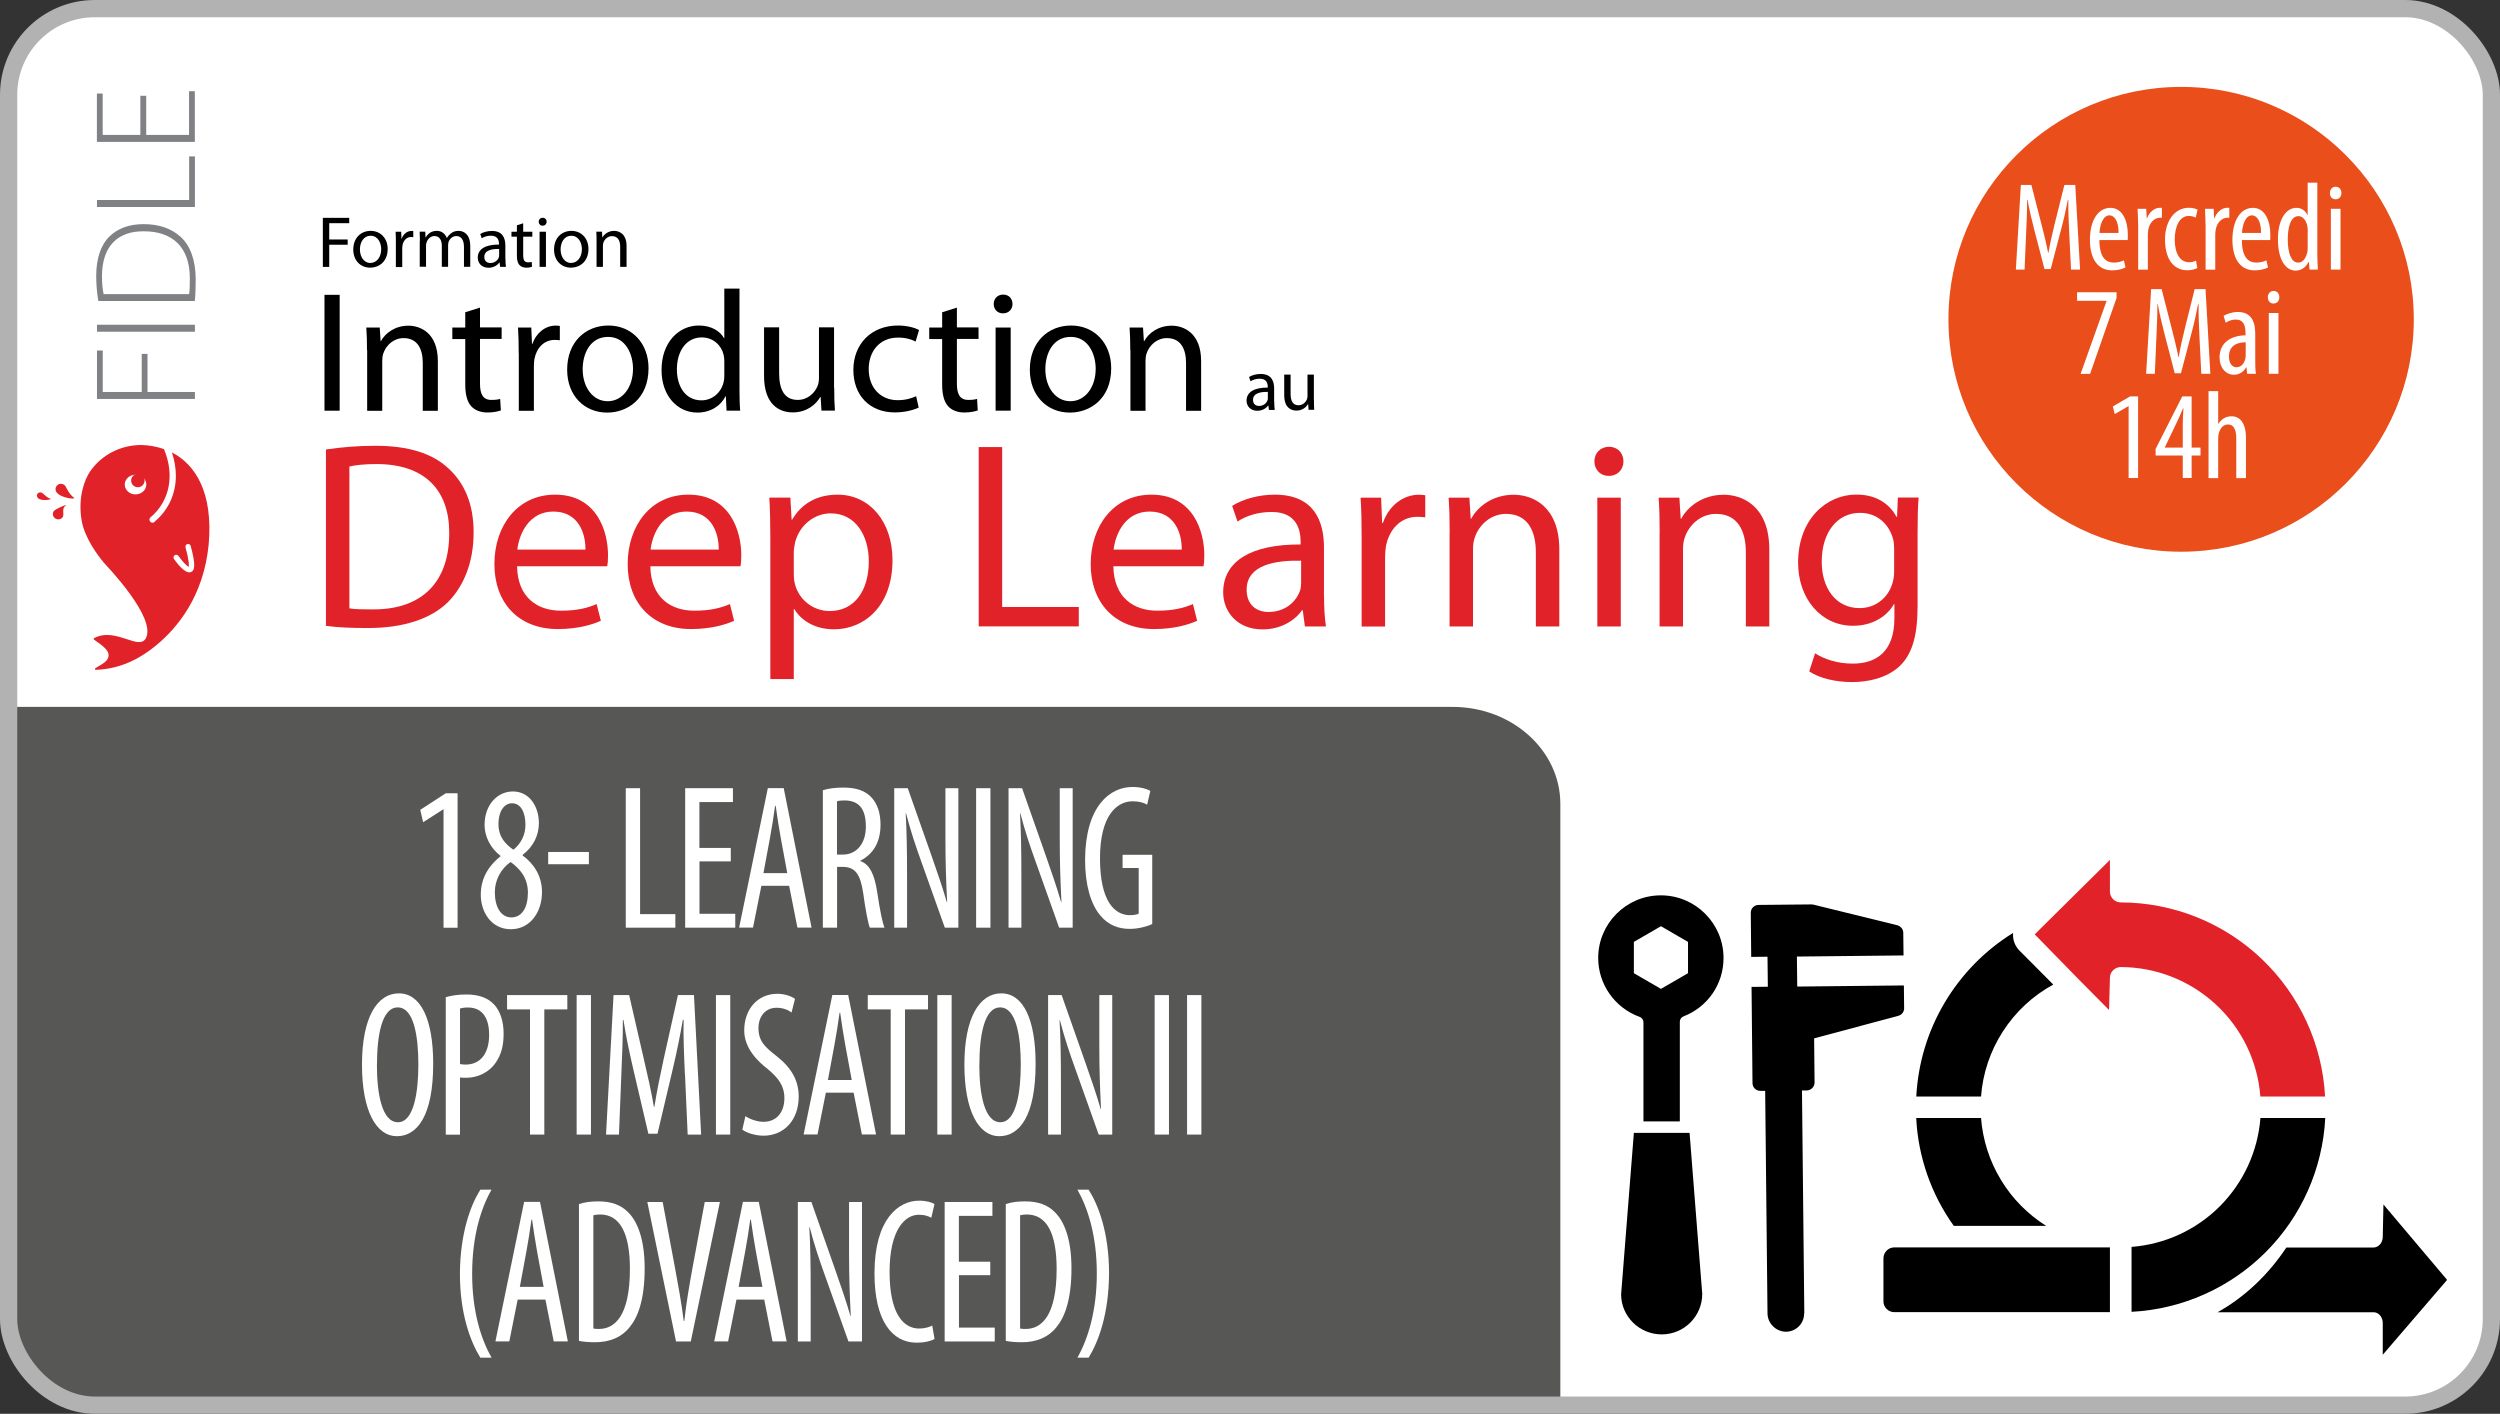 <?xml version="1.0" encoding="UTF-8"?>
<svg id="Calque_2" data-name="Calque 2" xmlns="http://www.w3.org/2000/svg" viewBox="0 0 290 164">
  <rect x="0" y="0" width="290" height="164" fill="#333333" stroke="none"/>
  <defs>
    <style>
      .cls-1 {
        fill: #e94e1b;
      }

      .cls-2 {
        fill: #fff;
      }

      .cls-3, .cls-4 {
        fill: none;
      }

      .cls-5 {
        fill: #e12229;
      }

      .cls-6 {
        fill: #575756;
      }

      .cls-7 {
        fill: #e12229;
      }

      .cls-8 {
        fill: #808184;
      }

      .cls-4 {
        stroke: #b2b2b2;
        stroke-miterlimit: 10;
        stroke-width: 2px;
      }
    </style>
  </defs>
  <g id="Calque_1-2" data-name="Calque 1">
    <g>
      <g>
        <rect class="cls-2" x="1" y="1" width="288" height="162" rx="10" ry="10"/>
        <path class="cls-6" d="M1,151.75v-69.75h167.5c6.9,0,12.5,5.04,12.5,11.25v69.75H13.5c-6.9,0-12.5-5.04-12.5-11.25Z"/>
        <rect class="cls-4" x="1" y="1" width="288" height="162" rx="10" ry="10"/>
        <g>
          <g>
            <path d="M37.45,25.27h3.06v.62h-2.32v1.89h2.14v.61h-2.14v2.57h-.74v-5.69Z"/>
            <path d="M42.94,31.05c-1.1,0-1.96-.81-1.96-2.1,0-1.37.9-2.17,2.02-2.17s1.97.85,1.97,2.09c0,1.52-1.05,2.18-2.03,2.18h0ZM42.98,30.5c.71,0,1.24-.67,1.24-1.59,0-.69-.35-1.56-1.22-1.56s-1.25.81-1.25,1.59c0,.89.51,1.57,1.22,1.57h0Z"/>
            <path d="M45.92,28.15c0-.48,0-.89-.03-1.27h.65l.03.8h.03c.19-.55.64-.89,1.14-.89.08,0,.13,0,.2.02v.7c-.08,0-.15-.02-.25-.02-.52,0-.89.4-1,.95-.02.11-.03.23-.03.35v2.19h-.74v-2.81Z"/>
            <path d="M48.71,27.98c0-.43-.02-.77-.03-1.11h.65l.03.66h.03c.23-.39.61-.75,1.29-.75.55,0,.97.34,1.15.82h.02c.13-.24.3-.4.46-.53.24-.19.51-.29.89-.29.55,0,1.35.35,1.35,1.77v2.4h-.73v-2.31c0-.79-.3-1.26-.89-1.26-.43,0-.75.31-.89.67-.03.11-.06.24-.06.37v2.53h-.73v-2.46c0-.65-.29-1.11-.85-1.11-.46,0-.8.37-.92.74-.04.11-.06.24-.06.36v2.46h-.73v-2.98Z"/>
            <path d="M58.63,29.98c0,.35.02.7.06.98h-.67l-.07-.51h-.03c-.22.32-.67.61-1.25.61-.83,0-1.25-.58-1.25-1.17,0-.99.88-1.53,2.46-1.52v-.08c0-.34-.09-.95-.93-.95-.39,0-.78.11-1.07.3l-.17-.5c.34-.21.84-.35,1.35-.35,1.26,0,1.56.85,1.56,1.67v1.53ZM57.91,28.88c-.81-.02-1.73.13-1.73.92,0,.49.32.71.69.71.54,0,.89-.34,1-.68.03-.08.03-.16.03-.24v-.71Z"/>
            <path d="M60.69,25.9v.98h1.06v.57h-1.06v2.19c0,.51.14.79.56.79.2,0,.32-.02.43-.05l.03.57c-.14.05-.37.1-.66.1-.35,0-.62-.12-.8-.31-.2-.23-.29-.59-.29-1.07v-2.22h-.63v-.57h.63v-.75l.73-.23Z"/>
            <path d="M62.94,26.18c-.27,0-.45-.21-.45-.46,0-.26.19-.46.46-.46s.46.2.46.46c0,.25-.18.46-.46.46h0ZM62.59,30.96v-4.08h.74v4.08h-.74Z"/>
            <path d="M66.23,31.05c-1.1,0-1.96-.81-1.96-2.1,0-1.37.9-2.17,2.02-2.17s1.97.85,1.97,2.09c0,1.52-1.05,2.18-2.03,2.18h0ZM66.26,30.5c.71,0,1.24-.67,1.24-1.59,0-.69-.35-1.56-1.22-1.56s-1.25.81-1.25,1.59c0,.89.51,1.57,1.22,1.57h0Z"/>
            <path d="M69.2,27.98c0-.43,0-.77-.03-1.11h.66l.04.67h.02c.2-.38.68-.76,1.35-.76.57,0,1.44.34,1.44,1.74v2.44h-.74v-2.35c0-.66-.24-1.22-.95-1.22-.48,0-.86.35-1,.76-.03.09-.05.23-.05.35v2.46h-.74v-2.98Z"/>
          </g>
          <g>
            <path d="M39.4,34.2v13.44h-1.76v-13.44h1.76Z"/>
            <path d="M42.57,40.6c0-1.02-.02-1.81-.08-2.61h1.56l.1,1.58h.04c.48-.9,1.6-1.79,3.19-1.79,1.34,0,3.41.8,3.41,4.11v5.76h-1.75v-5.56c0-1.56-.58-2.87-2.23-2.87-1.14,0-2.03.82-2.35,1.79-.08.22-.12.54-.12.82v5.82h-1.75v-7.04Z"/>
            <path d="M55.68,35.67v2.31h2.51v1.34h-2.51v5.19c0,1.2.34,1.88,1.32,1.88.48,0,.76-.04,1.02-.12l.08,1.34c-.34.12-.88.24-1.56.24-.82,0-1.48-.28-1.89-.74-.48-.54-.68-1.4-.68-2.53v-5.25h-1.5v-1.34h1.5v-1.77l1.72-.54Z"/>
            <path d="M60.17,41c0-1.14-.02-2.11-.08-3.01h1.54l.08,1.89h.06c.44-1.3,1.52-2.11,2.69-2.11.18,0,.32.02.48.04v1.66c-.18-.02-.36-.04-.6-.04-1.24,0-2.11.94-2.35,2.23-.04.26-.06.54-.06.82v5.17h-1.75v-6.64Z"/>
            <path d="M70.42,47.86c-2.59,0-4.63-1.92-4.63-4.97,0-3.23,2.13-5.13,4.79-5.13s4.65,2.01,4.65,4.95c0,3.59-2.49,5.15-4.79,5.15h-.02ZM70.5,46.54c1.68,0,2.93-1.58,2.93-3.77,0-1.63-.82-3.69-2.89-3.69s-2.95,1.92-2.95,3.75c0,2.11,1.2,3.71,2.89,3.71h.02Z"/>
            <path d="M85.78,33.48v11.67c0,.86.02,1.83.08,2.49h-1.58l-.08-1.67h-.04c-.54,1.08-1.7,1.89-3.27,1.89-2.33,0-4.15-1.97-4.15-4.91-.02-3.23,1.99-5.19,4.33-5.19,1.5,0,2.49.7,2.91,1.46h.04v-5.74h1.75ZM84.02,41.91c0-.24-.02-.52-.08-.76-.26-1.1-1.22-2.01-2.53-2.01-1.81,0-2.89,1.59-2.89,3.71,0,1.97.98,3.59,2.85,3.59,1.18,0,2.25-.8,2.57-2.11.06-.22.08-.46.08-.74v-1.68Z"/>
            <path d="M96.77,44.98c0,1.02.02,1.89.08,2.65h-1.56l-.1-1.58h-.04c-.44.78-1.48,1.79-3.19,1.79-1.52,0-3.33-.86-3.33-4.23v-5.64h1.75v5.33c0,1.83.58,3.09,2.15,3.09,1.18,0,1.99-.82,2.31-1.62.1-.24.16-.56.16-.9v-5.9h1.75v7Z"/>
            <path d="M106.57,47.28c-.46.22-1.48.56-2.77.56-2.91,0-4.81-1.97-4.81-4.93s2.03-5.15,5.19-5.15c1.04,0,1.95.26,2.43.52l-.4,1.34c-.42-.22-1.08-.46-2.03-.46-2.21,0-3.41,1.66-3.41,3.65,0,2.23,1.44,3.61,3.35,3.61,1,0,1.66-.24,2.15-.46l.3,1.32Z"/>
            <path d="M111,35.67v2.31h2.51v1.34h-2.51v5.19c0,1.2.34,1.88,1.32,1.88.48,0,.76-.04,1.02-.12l.08,1.34c-.34.12-.88.24-1.56.24-.82,0-1.48-.28-1.89-.74-.48-.54-.68-1.4-.68-2.53v-5.25h-1.5v-1.34h1.5v-1.77l1.72-.54Z"/>
            <path d="M116.33,36.35c-.64,0-1.06-.5-1.06-1.08,0-.62.44-1.1,1.1-1.1s1.08.48,1.08,1.1c0,.58-.42,1.08-1.1,1.08h-.02ZM115.49,47.64v-9.65h1.75v9.65h-1.75Z"/>
            <path d="M124.09,47.86c-2.59,0-4.63-1.92-4.63-4.97,0-3.23,2.13-5.13,4.79-5.13s4.65,2.01,4.65,4.95c0,3.59-2.49,5.15-4.79,5.15h-.02ZM124.17,46.54c1.68,0,2.93-1.58,2.93-3.77,0-1.63-.82-3.69-2.89-3.69s-2.95,1.92-2.95,3.75c0,2.11,1.2,3.71,2.89,3.71h.02Z"/>
            <path d="M131.11,40.6c0-1.02-.02-1.81-.08-2.61h1.56l.1,1.58h.04c.48-.9,1.6-1.79,3.19-1.79,1.34,0,3.41.8,3.41,4.11v5.76h-1.75v-5.56c0-1.56-.58-2.87-2.23-2.87-1.14,0-2.03.82-2.35,1.79-.08.22-.12.54-.12.82v5.82h-1.75v-7.04Z"/>
          </g>
          <g>
            <path d="M147.81,46.57c0,.35.02.7.06.98h-.67l-.07-.51h-.03c-.22.32-.67.61-1.25.61-.83,0-1.25-.58-1.25-1.17,0-.99.88-1.53,2.46-1.52v-.08c0-.34-.09-.95-.93-.95-.39,0-.78.11-1.07.3l-.17-.5c.34-.21.84-.35,1.35-.35,1.26,0,1.56.85,1.56,1.67v1.53ZM147.08,45.46c-.81-.02-1.73.13-1.73.92,0,.49.32.71.69.71.54,0,.89-.34,1-.68.03-.08.03-.16.03-.24v-.71Z"/>
            <path d="M152.42,46.42c0,.43,0,.8.03,1.12h-.66l-.04-.67h-.02c-.19.33-.62.76-1.35.76-.64,0-1.41-.36-1.41-1.79v-2.39h.74v2.25c0,.78.25,1.31.91,1.31.5,0,.84-.35.98-.68.04-.1.07-.24.07-.38v-2.5h.74v2.96Z"/>
          </g>
          <g>
            <path class="cls-5" d="M37.81,52.14c1.67-.25,3.61-.43,5.74-.43,3.86,0,6.61.9,8.43,2.59,1.88,1.7,2.96,4.11,2.96,7.47s-1.08,6.17-2.99,8.09c-1.98,1.94-5.19,2.99-9.23,2.99-1.94,0-3.52-.06-4.91-.25v-20.47ZM40.53,70.57c.68.12,1.67.12,2.72.12,5.74.03,8.86-3.21,8.86-8.83.03-4.91-2.75-8.03-8.43-8.03-1.39,0-2.44.12-3.15.28v16.45Z"/>
            <path class="cls-5" d="M59.98,65.69c.06,3.64,2.38,5.15,5.09,5.15,1.94,0,3.15-.34,4.14-.77l.49,1.94c-.96.43-2.62.96-5,.96-4.57,0-7.35-3.06-7.35-7.53s2.69-8.06,7.04-8.06c4.88,0,6.14,4.29,6.14,7.04,0,.56-.03.96-.09,1.27h-10.46ZM67.91,63.75c.03-1.73-.71-4.41-3.73-4.41-2.78,0-3.95,2.53-4.17,4.41h7.9Z"/>
            <path class="cls-5" d="M75.44,65.69c.06,3.64,2.38,5.15,5.09,5.15,1.94,0,3.15-.34,4.14-.77l.49,1.94c-.96.43-2.62.96-5,.96-4.57,0-7.35-3.06-7.35-7.53s2.69-8.06,7.04-8.06c4.88,0,6.14,4.29,6.14,7.04,0,.56-.03.96-.09,1.27h-10.46ZM83.37,63.75c.03-1.73-.71-4.41-3.73-4.41-2.78,0-3.95,2.53-4.17,4.41h7.9Z"/>
            <path class="cls-5" d="M89.36,62.6c0-1.91-.03-3.46-.12-4.88h2.44l.15,2.56h.06c1.08-1.85,2.87-2.9,5.28-2.9,3.64,0,6.36,3.06,6.36,7.59,0,5.37-3.3,8.03-6.79,8.03-2.01,0-3.7-.86-4.6-2.35h-.06v8.12h-2.72v-16.17ZM92.08,66.59c0,.37.03.77.12,1.11.46,1.88,2.13,3.18,4.04,3.18,2.87,0,4.54-2.35,4.54-5.77,0-2.99-1.54-5.56-4.41-5.56-1.85,0-3.61,1.3-4.14,3.37-.06.34-.15.74-.15,1.08v2.59Z"/>
            <path class="cls-5" d="M113.53,51.86h2.72v18.55h8.89v2.25h-11.61v-20.8Z"/>
            <path class="cls-5" d="M129.15,65.69c.06,3.64,2.38,5.15,5.09,5.15,1.94,0,3.15-.34,4.14-.77l.49,1.94c-.96.43-2.62.96-5,.96-4.57,0-7.35-3.06-7.35-7.53s2.69-8.06,7.04-8.06c4.88,0,6.14,4.29,6.14,7.04,0,.56-.03.96-.09,1.27h-10.46ZM137.08,63.75c.03-1.73-.71-4.41-3.73-4.41-2.78,0-3.95,2.53-4.17,4.41h7.9Z"/>
            <path class="cls-5" d="M153.59,69.09c0,1.3.06,2.56.22,3.58h-2.44l-.25-1.88h-.09c-.8,1.17-2.44,2.22-4.57,2.22-3.02,0-4.57-2.13-4.57-4.29,0-3.61,3.21-5.59,8.98-5.56v-.31c0-1.23-.34-3.49-3.4-3.46-1.42,0-2.87.4-3.92,1.11l-.62-1.82c1.23-.77,3.06-1.3,4.94-1.3,4.6,0,5.71,3.12,5.71,6.11v5.59ZM150.94,65.04c-2.96-.06-6.33.46-6.33,3.36,0,1.79,1.17,2.59,2.53,2.59,1.98,0,3.24-1.23,3.67-2.5.09-.28.12-.59.12-.86v-2.59Z"/>
            <path class="cls-5" d="M157.95,62.39c0-1.76-.03-3.27-.12-4.66h2.38l.12,2.93h.09c.68-2.01,2.35-3.27,4.17-3.27.28,0,.49.03.74.06v2.56c-.28-.03-.56-.06-.93-.06-1.91,0-3.27,1.45-3.64,3.46-.06.4-.09.83-.09,1.27v8h-2.72v-10.28Z"/>
            <path class="cls-5" d="M168.16,61.77c0-1.57-.03-2.81-.12-4.04h2.41l.15,2.44h.06c.74-1.39,2.47-2.78,4.94-2.78,2.07,0,5.28,1.23,5.28,6.36v8.92h-2.72v-8.61c0-2.41-.9-4.45-3.46-4.45-1.76,0-3.15,1.27-3.64,2.78-.12.34-.19.83-.19,1.27v9.01h-2.72v-10.9Z"/>
            <path class="cls-5" d="M186.59,55.2c-.99,0-1.64-.77-1.64-1.67,0-.96.68-1.7,1.7-1.7s1.67.74,1.67,1.7c0,.9-.65,1.67-1.7,1.67h-.03ZM185.29,72.67v-14.94h2.72v14.94h-2.72Z"/>
            <path class="cls-5" d="M192.52,61.77c0-1.57-.03-2.81-.12-4.04h2.41l.15,2.44h.06c.74-1.39,2.47-2.78,4.94-2.78,2.07,0,5.28,1.23,5.28,6.36v8.92h-2.72v-8.61c0-2.41-.9-4.45-3.46-4.45-1.76,0-3.15,1.27-3.64,2.78-.12.34-.19.83-.19,1.27v9.01h-2.72v-10.9Z"/>
            <path class="cls-5" d="M222.43,70.48c0,3.46-.71,5.53-2.13,6.85-1.48,1.33-3.58,1.79-5.46,1.79s-3.77-.43-4.97-1.24l.68-2.1c.99.65,2.53,1.2,4.38,1.2,2.78,0,4.82-1.45,4.82-5.25v-1.64h-.06c-.8,1.39-2.44,2.5-4.75,2.5-3.7,0-6.36-3.15-6.36-7.32,0-5.06,3.3-7.9,6.76-7.9,2.59,0,3.98,1.33,4.66,2.59h.06l.09-2.25h2.41c-.09,1.05-.12,2.28-.12,4.08v8.67ZM219.71,63.59c0-.43-.03-.83-.15-1.2-.49-1.6-1.79-2.9-3.8-2.9-2.59,0-4.44,2.19-4.44,5.68,0,2.9,1.51,5.37,4.41,5.37,1.7,0,3.21-1.05,3.77-2.81.15-.43.22-.96.22-1.45v-2.69Z"/>
          </g>
        </g>
        <g>
          <g>
            <g>
              <path class="cls-3" d="M21.52,63.49c.43,1.58.41,2.1.37,2.27-.24-.12-.77-.68-1.19-1.27-.1-.14-.29-.17-.44-.08-.14.1-.18.29-.08.43.59.83,1.42,1.77,1.99,1.51.22-.1.36-.31.36-.81,0-.45-.12-1.14-.41-2.21-.04-.16-.22-.26-.38-.22-.17.04-.27.21-.22.38Z"/>
              <path class="cls-5" d="M7.3,59.92c.17-.3-.2-.92.35-1.3.28-.2-1.28.41-1.44.71s-.06.67.25.84c.3.16.68.06.85-.24Z"/>
              <path class="cls-5" d="M17.93,60.55c-.15.13-.38.11-.51-.04-.13-.15-.11-.37.04-.5,2.23-1.87,2.83-4.9,1.56-7.91-.86-.31-1.76-.46-2.64-.48-2.39,0-4.6,1.14-5.93,3.07-.62.9-1.44,2.97-.98,5.69.34,2,1.88,4.07,2.57,4.88.42.49,6.03,6.29,4.91,8.71-.76,1.64-3.51-1.29-6.03.05-.07.04-.07.13-.01.18.94.68,2.07,1.35,1.56,2.26-.23.41-.95.77-1.41,1.05-.09.06-.05.2.06.19,3.16-.1,5.49-1.6,6.96-2.81,2.55-2.09,5.52-5.75,6.12-11.66.56-6.09-1.53-9.34-4.26-10.75.31.92.46,1.83.46,2.71,0,2.08-.85,3.98-2.48,5.34ZM22.12,63.33c.29,1.07.41,1.76.41,2.21,0,.5-.14.71-.36.81-.57.26-1.4-.68-1.99-1.51-.1-.14-.06-.33.08-.43.14-.1.34-.06.44.08.42.59.95,1.15,1.19,1.27.04-.16.06-.69-.37-2.27-.04-.16.05-.33.22-.38.17-.04.34.05.38.22Z"/>
              <path class="cls-5" d="M8.59,57.74c-.54-.38-.81-1.01-.97-1.3s-.55-.41-.85-.24c-.3.16-.42.54-.25.84.46.77,2.35.91,2.07.71Z"/>
              <path class="cls-5" d="M5.87,57.86c-.42-.14-.73-.48-.91-.63-.17-.15-.43-.15-.58,0-.15.16-.13.42.05.57.46.39,1.66.12,1.44.05Z"/>
            </g>
            <g>
              <ellipse class="cls-2" cx="15.72" cy="56.21" rx="1.25" ry="1.14"/>
              <ellipse class="cls-5" cx="15.99" cy="55.75" rx=".78" ry=".77"/>
            </g>
          </g>
          <g>
            <path class="cls-8" d="M11.25,46.28v-5.62h.67v4.81h4.52v-4.42h.67v4.42h5.5v.81h-11.36Z"/>
            <path class="cls-8" d="M11.25,37.67h11.36v.81h-11.36v-.81Z"/>
            <path class="cls-8" d="M11.41,34.93c-.15-.88-.25-1.84-.25-2.92,0-2.07.56-3.64,1.55-4.59.94-.91,2.23-1.42,3.95-1.42s3.17.46,4.3,1.48c1.1.99,1.74,2.71,1.74,4.91,0,.88-.02,1.7-.1,2.53h-11.18ZM21.94,34.12c.07-.46.08-1.11.08-1.84,0-3.64-2.04-5.45-5.33-5.45-2.88-.03-4.86,1.57-4.86,5.23,0,.88.08,1.57.19,2.06h9.91Z"/>
            <path class="cls-8" d="M11.25,24.01v-.81h10.69v-5.06h.67v5.87h-11.36Z"/>
            <path class="cls-8" d="M16.96,11.11v4.54h4.97v-5.07h.67v5.88h-11.36v-5.61h.67v4.8h4.37v-4.54h.67Z"/>
          </g>
        </g>
        <g>
          <ellipse class="cls-1" cx="253.01" cy="37.04" rx="26.99" ry="26.96"/>
          <g>
            <path class="cls-2" d="M240.03,27.04c-.06-1.3-.13-2.73-.1-3.85h-.06c-.21,1.1-.47,2.27-.78,3.42l-1.21,4.6h-.72l-1.15-4.42c-.33-1.25-.61-2.46-.81-3.6h-.05c0,1.16-.06,2.53-.12,3.93l-.18,4.15h-1.01l.58-9.82h1.22l1.15,4.49c.33,1.3.58,2.26.79,3.38h.04c.19-1.12.41-2.05.73-3.38l1.12-4.49h1.26l.56,9.82h-1.05l-.21-4.23Z"/>
            <path class="cls-2" d="M243.53,27.84c0,2.16.86,2.62,1.67,2.62.49,0,.89-.12,1.17-.26l.19.82c-.39.22-1,.34-1.56.34-1.69,0-2.57-1.38-2.57-3.54,0-2.29.97-3.71,2.38-3.71s2.02,1.52,2.02,3.11c0,.28,0,.46-.02.63h-3.27ZM245.75,27.02c.02-1.41-.51-2.04-1.05-2.04-.74,0-1.11,1.07-1.16,2.04h2.21Z"/>
            <path class="cls-2" d="M248.02,26.04c0-.59-.04-1.29-.06-1.82h1l.06,1.1h.04c.23-.67.83-1.22,1.48-1.22.1,0,.17,0,.24.01v1.15c-.06,0-.14,0-.23,0-.71,0-1.25.66-1.36,1.47-.03.19-.04.4-.04.64v3.91h-1.12v-5.23Z"/>
            <path class="cls-2" d="M254.89,31.09c-.25.14-.67.26-1.17.26-1.54,0-2.58-1.24-2.58-3.58,0-2.02,1.03-3.67,2.79-3.67.38,0,.79.1.99.23l-.22.91c-.15-.07-.43-.19-.8-.19-1.13,0-1.63,1.34-1.63,2.73,0,1.65.63,2.64,1.66,2.64.3,0,.56-.06.81-.19l.15.87Z"/>
            <path class="cls-2" d="M255.84,26.04c0-.59-.04-1.29-.06-1.82h1l.06,1.1h.04c.23-.67.83-1.22,1.48-1.22.1,0,.17,0,.24.01v1.15c-.06,0-.14,0-.23,0-.71,0-1.25.66-1.36,1.47-.03.19-.04.4-.04.64v3.91h-1.12v-5.23Z"/>
            <path class="cls-2" d="M260.06,27.84c0,2.16.86,2.62,1.67,2.62.49,0,.89-.12,1.17-.26l.19.82c-.39.22-1,.34-1.56.34-1.69,0-2.57-1.38-2.57-3.54,0-2.29.97-3.71,2.38-3.71s2.02,1.52,2.02,3.11c0,.28,0,.46-.02.63h-3.27ZM262.28,27.02c.02-1.41-.51-2.04-1.05-2.04-.74,0-1.11,1.07-1.16,2.04h2.21Z"/>
            <path class="cls-2" d="M268.81,21.18v8.4c0,.47.04,1.28.06,1.69h-.96l-.08-.88h-.05c-.23.5-.73,1-1.48,1-1.19,0-2.06-1.29-2.06-3.62,0-2.5,1.05-3.66,2.13-3.66.52,0,1.01.24,1.29.83h.03v-3.75h1.11ZM267.7,26.9c0-.15,0-.31-.02-.46-.06-.73-.5-1.37-1.05-1.37-.93,0-1.25,1.3-1.25,2.71,0,1.49.38,2.68,1.19,2.68.35,0,.83-.18,1.08-1.2.03-.13.04-.3.04-.47v-1.88Z"/>
            <path class="cls-2" d="M271.6,22.39c0,.44-.26.73-.69.73-.36,0-.65-.29-.64-.73,0-.44.29-.73.66-.73.41,0,.67.29.67.73ZM270.38,31.27v-7.05h1.12v7.05h-1.12Z"/>
            <path class="cls-2" d="M245.52,33.89v.68l-3.07,8.8h-1.1l3.01-8.45v-.03h-3.42v-.99h4.57Z"/>
            <path class="cls-2" d="M255.14,39.13c-.06-1.3-.13-2.73-.1-3.85h-.06c-.21,1.1-.47,2.27-.78,3.42l-1.21,4.6h-.72l-1.15-4.42c-.33-1.25-.61-2.46-.81-3.6h-.05c0,1.16-.06,2.53-.12,3.93l-.18,4.15h-1.01l.58-9.82h1.22l1.15,4.49c.33,1.3.58,2.26.79,3.38h.04c.19-1.12.41-2.05.73-3.38l1.12-4.49h1.26l.56,9.82h-1.05l-.21-4.23Z"/>
            <path class="cls-2" d="M260.67,43.36l-.08-.75h-.04c-.31.54-.8.86-1.41.86-.94,0-1.67-.79-1.67-2.02,0-1.76,1.41-2.54,3.01-2.55v-.22c0-.95-.24-1.61-1.13-1.61-.43,0-.83.14-1.17.37l-.24-.79c.29-.21.94-.46,1.65-.46,1.41,0,2.02.92,2.02,2.51v3.06c0,.53,0,1.14.08,1.6h-1.01ZM260.5,39.71c-.57,0-1.94.11-1.94,1.65,0,.92.47,1.24.87,1.24.49,0,.91-.37,1.04-1.05.03-.13.03-.28.03-.4v-1.43Z"/>
            <path class="cls-2" d="M264.4,34.48c0,.44-.26.73-.69.73-.36,0-.65-.29-.64-.73,0-.44.29-.73.66-.73.41,0,.67.29.67.73ZM263.18,43.36v-7.05h1.12v7.05h-1.12Z"/>
            <path class="cls-2" d="M246.92,47.12h-.03l-1.58.91-.22-.88,2-1.17h.93v9.47h-1.1v-8.34Z"/>
            <path class="cls-2" d="M253.2,55.45v-2.61h-3.15v-.76l3.09-6.1h1.09v5.94h1.03v.92h-1.03v2.61h-1.02ZM253.2,51.92v-2.68c0-.65.04-1.24.08-1.87h-.05c-.32.76-.52,1.2-.8,1.79l-1.31,2.73v.03h2.08Z"/>
            <path class="cls-2" d="M256.19,45.37h1.12v3.79h.03c.15-.25.37-.47.6-.62.26-.16.54-.25.94-.25.9,0,1.65.71,1.65,2.49v4.68h-1.12v-4.55c0-.87-.19-1.67-.96-1.67-.52,0-.92.38-1.09,1.12-.03.15-.05.36-.05.53v4.57h-1.12v-10.08Z"/>
          </g>
        </g>
      </g>
      <g>
        <rect class="cls-3" x="10" y="91" width="162" height="71.83"/>
        <path class="cls-2" d="M51.46,93.88h-.04l-2.34,1.5-.33-1.44,2.96-1.92h1.37v15.6h-1.63v-13.73Z"/>
        <path class="cls-2" d="M55.77,103.8c0-2.19,1.17-3.58,2.3-4.48l-.02-.05c-1.16-.88-1.84-2.25-1.84-3.56,0-2.41,1.53-3.9,3.28-3.9,2.02,0,3.02,1.87,3.02,3.66,0,1.38-.59,2.7-1.89,3.7v.06c1.3.96,2.25,2.36,2.25,4.25,0,2.42-1.45,4.31-3.6,4.31-2.35,0-3.5-2.07-3.5-4ZM61.24,103.6c0-1.8-.93-2.81-2.01-3.61-1.13.78-1.83,2.12-1.83,3.5,0,1.75.72,2.93,1.93,2.93,1.02,0,1.9-.87,1.9-2.83ZM57.82,95.57c0,1.59.88,2.39,1.73,3,.85-.67,1.4-1.69,1.4-2.88,0-1.5-.55-2.51-1.56-2.51-.93,0-1.57.98-1.57,2.39Z"/>
        <path class="cls-2" d="M68.31,98.83v1.42h-4.72v-1.42h4.72Z"/>
        <path class="cls-2" d="M72.59,91.43h1.66v14.61h4.09v1.57h-5.75v-16.18Z"/>
        <path class="cls-2" d="M84.78,99.92h-3.64v6.08h4.15v1.61h-5.81v-16.18h5.54v1.61h-3.89v5.32h3.64v1.56Z"/>
        <path class="cls-2" d="M88.32,102.75l-.97,4.85h-1.61l3.33-16.18h1.84l3.23,16.18h-1.64l-.96-4.85h-3.23ZM91.32,101.27l-.76-4.11c-.21-1.15-.41-2.48-.58-3.69h-.07c-.17,1.23-.38,2.61-.59,3.71l-.76,4.1h2.77Z"/>
        <path class="cls-2" d="M95.44,91.67c.7-.23,1.57-.31,2.4-.31,1.43,0,2.51.33,3.27,1.16.72.8,1.03,1.88,1.03,3.15,0,2.07-.88,3.42-2.34,4.17v.05c1.07.36,1.64,1.51,1.96,3.63.33,2.21.63,3.59.84,4.09h-1.7c-.2-.48-.49-2.01-.77-4-.32-2.22-.95-3.05-2.37-3.05h-.66v7.05h-1.65v-15.94ZM97.09,99.13h.7c1.58,0,2.65-1.3,2.65-3.23s-.68-3.04-2.47-3.05c-.34,0-.66.02-.88.1v6.19Z"/>
        <path class="cls-2" d="M103.73,107.61v-16.18h1.57l2.67,7.59c.61,1.74,1.36,3.88,1.86,5.63h.04c-.13-2.54-.2-4.63-.2-7.43v-5.79h1.5v16.18h-1.57l-2.77-7.78c-.59-1.63-1.21-3.47-1.73-5.49h-.04c.12,2.16.16,4.21.16,7.67v5.6h-1.5Z"/>
        <path class="cls-2" d="M114.89,91.43v16.18h-1.66v-16.18h1.66Z"/>
        <path class="cls-2" d="M116.99,107.61v-16.18h1.57l2.67,7.59c.61,1.74,1.36,3.88,1.86,5.63h.04c-.13-2.54-.2-4.63-.2-7.43v-5.79h1.5v16.18h-1.57l-2.77-7.78c-.59-1.63-1.21-3.47-1.73-5.49h-.04c.12,2.16.16,4.21.16,7.67v5.6h-1.5Z"/>
        <path class="cls-2" d="M133.65,107.19c-.61.3-1.67.56-2.58.56-1.28,0-2.47-.39-3.45-1.57-1.05-1.25-1.76-3.48-1.75-6.44.03-6.3,2.93-8.45,5.49-8.45.92,0,1.63.2,2.08.45l-.37,1.6c-.39-.22-.9-.39-1.68-.39-1.82,0-3.79,1.62-3.79,6.62s1.71,6.59,3.47,6.59c.55,0,.88-.1,1.02-.18v-5.29h-1.87v-1.53h3.44v8.03Z"/>
        <path class="cls-2" d="M50.25,123.41c0,6.05-1.87,8.39-4.22,8.39s-4.04-2.86-4.04-8.3,1.74-8.27,4.28-8.27,3.98,3,3.98,8.17ZM43.72,123.52c0,3.33.58,6.66,2.44,6.66s2.37-3.53,2.37-6.71-.5-6.61-2.39-6.61-2.41,3.38-2.41,6.66Z"/>
        <path class="cls-2" d="M51.71,115.67c.67-.19,1.45-.31,2.41-.31,1.34,0,2.47.36,3.22,1.19.7.77,1.08,1.95,1.08,3.36,0,1.49-.33,2.48-.88,3.3-.8,1.21-2.15,1.81-3.44,1.81-.29,0-.51,0-.74-.03v6.63h-1.65v-15.94ZM53.36,123.43c.19.04.38.06.66.06,1.63,0,2.72-1.19,2.72-3.47,0-1.67-.61-3.15-2.46-3.15-.38,0-.7.05-.92.12v6.44Z"/>
        <path class="cls-2" d="M61.48,117.09h-2.66v-1.66h6.99v1.66h-2.67v14.52h-1.66v-14.52Z"/>
        <path class="cls-2" d="M68.55,115.43v16.18h-1.66v-16.18h1.66Z"/>
        <path class="cls-2" d="M79.45,124.64c-.1-2.14-.2-4.5-.15-6.34h-.09c-.31,1.8-.7,3.74-1.15,5.63l-1.79,7.58h-1.06l-1.7-7.27c-.48-2.06-.91-4.06-1.19-5.93h-.07c.01,1.91-.08,4.17-.18,6.47l-.27,6.83h-1.5l.87-16.18h1.81l1.7,7.4c.49,2.13.86,3.72,1.17,5.56h.06c.29-1.84.61-3.38,1.08-5.56l1.65-7.4h1.86l.83,16.18h-1.56l-.31-6.97Z"/>
        <path class="cls-2" d="M84.71,115.43v16.18h-1.66v-16.18h1.66Z"/>
        <path class="cls-2" d="M86.47,129.47c.49.35,1.37.66,2.09.66,1.53,0,2.43-1.11,2.43-2.75,0-1.49-.79-2.4-1.92-3.36-1.15-.89-2.74-2.4-2.74-4.49,0-2.45,1.54-4.25,3.85-4.25.9,0,1.69.32,2.04.59l-.4,1.58c-.37-.29-.98-.55-1.74-.55-1.43,0-2.1,1.2-2.1,2.31,0,1.6.76,2.24,2.14,3.33,1.75,1.38,2.53,2.87,2.53,4.66,0,2.8-1.77,4.54-4.08,4.54-1,0-2.04-.36-2.46-.71l.36-1.57Z"/>
        <path class="cls-2" d="M95.8,126.75l-.97,4.85h-1.61l3.33-16.18h1.84l3.23,16.18h-1.64l-.96-4.85h-3.23ZM98.8,125.27l-.76-4.11c-.21-1.15-.41-2.48-.58-3.69h-.07c-.17,1.23-.38,2.61-.59,3.71l-.76,4.1h2.77Z"/>
        <path class="cls-2" d="M103.32,117.09h-2.66v-1.66h6.99v1.66h-2.67v14.52h-1.66v-14.52Z"/>
        <path class="cls-2" d="M110.39,115.43v16.18h-1.66v-16.18h1.66Z"/>
        <path class="cls-2" d="M120.13,123.41c0,6.05-1.87,8.39-4.22,8.39s-4.04-2.86-4.04-8.3,1.74-8.27,4.28-8.27,3.98,3,3.98,8.17ZM113.6,123.52c0,3.33.58,6.66,2.44,6.66s2.37-3.53,2.37-6.71-.5-6.61-2.39-6.61-2.41,3.38-2.41,6.66Z"/>
        <path class="cls-2" d="M121.58,131.61v-16.18h1.57l2.67,7.59c.61,1.74,1.36,3.88,1.86,5.63h.04c-.13-2.54-.2-4.63-.2-7.43v-5.79h1.5v16.18h-1.57l-2.77-7.78c-.59-1.63-1.21-3.47-1.73-5.49h-.04c.12,2.16.16,4.21.16,7.67v5.6h-1.5Z"/>
        <path class="cls-2" d="M135.6,115.43v16.18h-1.66v-16.18h1.66Z"/>
        <path class="cls-2" d="M139.36,115.43v16.18h-1.66v-16.18h1.66Z"/>
        <path class="cls-2" d="M57.02,138c-1.23,2.15-2.25,5.39-2.25,9.76s1.02,7.55,2.25,9.73h-1.3c-1.13-1.82-2.37-5.05-2.37-9.74.03-4.72,1.24-7.95,2.37-9.75h1.3Z"/>
        <path class="cls-2" d="M60.05,150.75l-.97,4.85h-1.61l3.33-16.18h1.84l3.23,16.18h-1.64l-.96-4.85h-3.23ZM63.06,149.27l-.76-4.11c-.21-1.15-.41-2.48-.58-3.69h-.07c-.17,1.23-.38,2.61-.59,3.71l-.76,4.1h2.77Z"/>
        <path class="cls-2" d="M67.17,139.67c.63-.22,1.4-.31,2.23-.31,1.53,0,2.62.42,3.42,1.22,1.13,1.08,1.96,3.18,1.96,6.55,0,3.7-.81,5.71-1.75,6.83-.94,1.19-2.34,1.74-4.01,1.74-.68,0-1.38-.05-1.86-.16v-15.87ZM68.83,154.11c.24.05.48.05.63.05,1.83,0,3.61-1.47,3.61-6.97,0-4.07-1.12-6.31-3.46-6.31-.26,0-.55.03-.78.09v13.15Z"/>
        <path class="cls-2" d="M78.42,155.61l-3.33-16.18h1.78l1.42,7.59c.34,1.82.77,4.15,1.02,6.21h.07c.22-2.08.62-4.34.97-6.26l1.4-7.54h1.76l-3.38,16.18h-1.72Z"/>
        <path class="cls-2" d="M85.43,150.75l-.97,4.85h-1.61l3.33-16.18h1.84l3.23,16.18h-1.64l-.96-4.85h-3.23ZM88.44,149.27l-.76-4.11c-.21-1.15-.41-2.48-.58-3.69h-.07c-.17,1.23-.38,2.61-.59,3.71l-.76,4.1h2.77Z"/>
        <path class="cls-2" d="M92.55,155.61v-16.18h1.57l2.67,7.59c.61,1.74,1.36,3.88,1.86,5.63h.04c-.13-2.54-.2-4.63-.2-7.43v-5.79h1.5v16.18h-1.57l-2.77-7.78c-.59-1.63-1.21-3.47-1.73-5.49h-.04c.12,2.16.16,4.21.16,7.67v5.6h-1.5Z"/>
        <path class="cls-2" d="M108.41,155.32c-.45.26-1.18.43-2.09.43-2.84,0-4.88-2.54-4.88-8.04,0-6.38,2.85-8.43,5.15-8.43.88,0,1.51.19,1.81.4l-.37,1.58c-.35-.18-.71-.35-1.46-.35-1.55,0-3.38,1.69-3.38,6.62s1.64,6.58,3.43,6.58c.62,0,1.18-.16,1.52-.34l.27,1.56Z"/>
        <path class="cls-2" d="M114.88,147.92h-3.64v6.08h4.15v1.61h-5.81v-16.18h5.54v1.61h-3.89v5.32h3.64v1.56Z"/>
        <path class="cls-2" d="M116.68,139.67c.63-.22,1.4-.31,2.23-.31,1.53,0,2.62.42,3.42,1.22,1.13,1.08,1.96,3.18,1.96,6.55,0,3.7-.81,5.71-1.75,6.83-.94,1.19-2.34,1.74-4.01,1.74-.68,0-1.38-.05-1.86-.16v-15.87ZM118.33,154.11c.24.05.48.05.63.05,1.83,0,3.61-1.47,3.61-6.97,0-4.07-1.12-6.31-3.46-6.31-.26,0-.55.03-.78.09v13.15Z"/>
        <path class="cls-2" d="M124.98,157.49c1.23-2.17,2.25-5.45,2.25-9.77s-1.02-7.56-2.25-9.72h1.3c1.13,1.79,2.37,4.98,2.37,9.73-.03,4.74-1.24,7.92-2.37,9.76h-1.3Z"/>
      </g>
      <g>
        <g>
          <path d="M262.21,129.69c-.3,3.86-1.97,7.49-4.71,10.24-2.74,2.74-6.37,4.41-10.24,4.71v7.53c5.86-.3,11.41-2.77,15.56-6.92,4.15-4.15,6.61-9.7,6.91-15.56h-7.52Z"/>
          <path d="M218.48,145.96v5c0,.33.13.65.37.88.23.23.55.37.88.37h25.02v-7.51h-25.02c-.33,0-.65.13-.88.37-.23.23-.37.55-.37.88h0Z"/>
          <path d="M237.37,142.21c-2.15-1.35-3.96-3.18-5.27-5.36-1.32-2.17-2.1-4.62-2.3-7.16h-7.52c.22,4.5,1.74,8.85,4.36,12.51h10.73Z"/>
          <path d="M233.52,108.22c-3.27,2.02-5.99,4.8-7.95,8.11-1.96,3.3-3.08,7.03-3.28,10.87h7.51c.2-2.69,1.07-5.29,2.54-7.56,1.46-2.27,3.47-4.14,5.84-5.43l-3.93-3.95c-.53-.54-.8-1.28-.73-2.03h0Z"/>
          <path d="M275.33,144.71h-10.11c-2.13,3.2-4.86,5.77-7.98,7.51h18.1c.28,0,.55.13.75.37.2.23.31.55.31.88v3.68l7.42-8.63s.02-.04.02-.06c0-.02-.01-.05-.03-.06l-7.33-8.68-.08,3.74c0,.33-.11.65-.31.88-.2.23-.47.37-.75.37h0Z"/>
          <path class="cls-7" d="M236.02,108.38l5.18,5.3,3.45,3.48.1-3.73c0-.33.13-.65.37-.88.23-.23.55-.37.88-.37,4.09,0,8.03,1.56,11.04,4.34,3,2.78,4.85,6.59,5.16,10.68h7.51c-.32-6.07-2.96-11.79-7.37-15.98-4.41-4.19-10.26-6.53-16.34-6.54-.33,0-.65-.13-.88-.37-.23-.23-.37-.55-.37-.88v-3.68l-8.73,8.64Z"/>
        </g>
        <path d="M188.05,150.15c0,2.54,2.11,4.64,4.71,4.64s4.7-2.11,4.7-4.7l-1.47-18.68h-6.46l-1.48,18.73Z"/>
        <path d="M199.93,111.13c0-4.01-3.26-7.27-7.27-7.27s-7.27,3.26-7.27,7.27c0,3.05,1.93,5.79,4.81,6.83.27.1.44.35.44.63v11.49h4.22v-11.56c0-.28.17-.52.43-.62,2.82-1.1,4.64-3.75,4.64-6.77h0ZM195.81,112.89l-3.14,1.82-3.14-1.82v-3.63l3.14-1.82,3.14,1.82v3.63Z"/>
        <path d="M209.3,152.33l-.27-25.84h.56c.24,0,.47-.11.64-.28s.26-.4.26-.64l-.05-5.12,9.77-2.62c.19-.05.37-.17.49-.33.12-.16.19-.36.18-.56l-.03-2.63-12.37.13-.04-3.48,12.37-.13-.03-2.63c0-.2-.07-.4-.2-.55s-.3-.27-.49-.32l-9.71-2.39c-.07-.02-.15-.03-.23-.03l-6.16.06c-.24,0-.47.1-.64.27s-.26.4-.26.64l.05,5.12,1.89-.02.04,3.48-1.89.02.11,11.16c0,.24.1.47.27.64s.4.26.64.26h.56s.27,25.79.27,25.79c0,.58.24,1.13.65,1.53.41.4.97.63,1.54.62.56-.02,1.09-.25,1.47-.65.39-.4.6-.94.59-1.5h0Z"/>
      </g>
    </g>
  </g>
</svg>